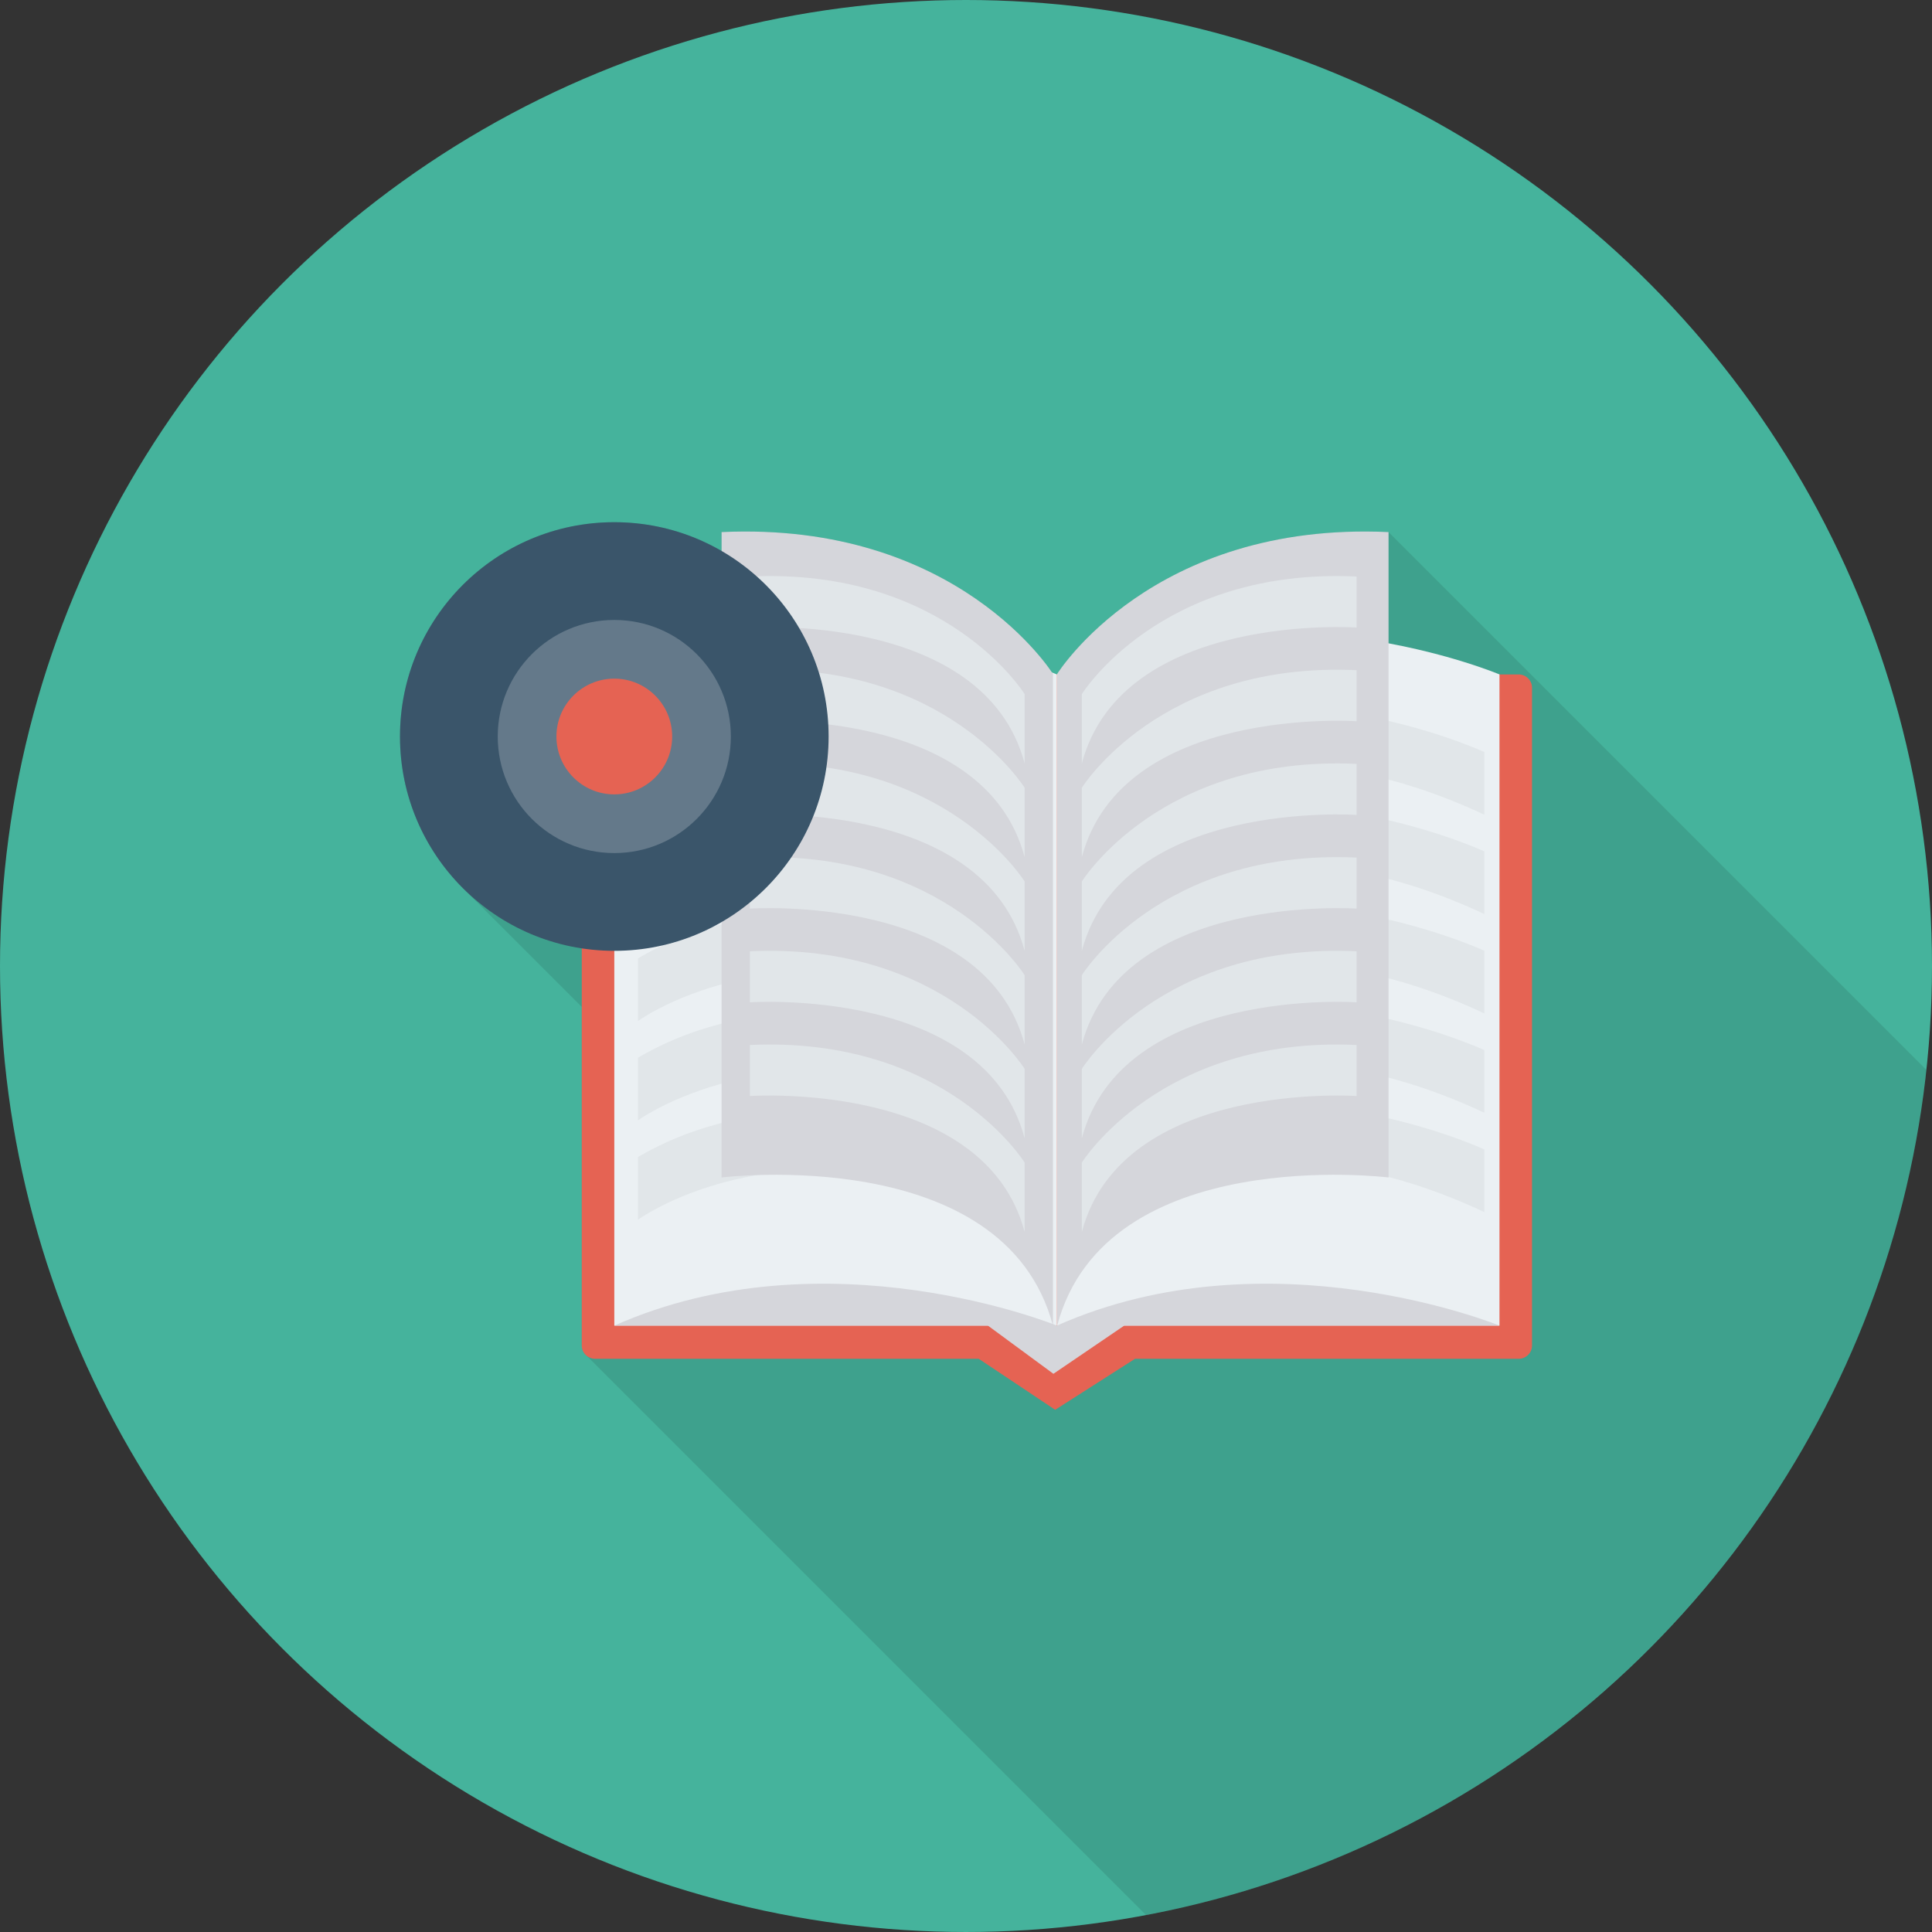 <svg xmlns="http://www.w3.org/2000/svg" xmlns:xlink="http://www.w3.org/1999/xlink" version="1.1" x="0px" y="0px" viewBox="0 0 436.907 436.907" style="enable-background:new 0 0 436.907 436.907;" xml:space="preserve">
<rect x="0" y="0" width="436.907" height="436.907" fill="#333333" stroke="none"/>
<circle style="fill:#45B39C;" cx="218.453" cy="218.453" r="218.453"/>
<g style="opacity:0.1;">
	<path d="M239.075,152.391v0.099c-0.022,0.01-0.045,0.018-0.067,0.028c0,0-0.395-0.165-1.097-0.437   c-2.229-3.34-24.155-34.088-74.733-31.756v4.317c-7.14-4.142-15.409-6.552-24.258-6.552c-26.767,0-48.466,21.699-48.466,48.466   c0,13.808,5.803,26.237,15.069,35.065l-0.064-0.009l26.103,26.103v76.578c0,0.698,0.282,1.311,0.69,1.82l-0.024,0.025l0.133,0.133   c0.072,0.079,0.142,0.151,0.222,0.222l126.57,126.57c93.663-17.658,166.205-95.051,176.479-191.118L314.011,120.325   C260.536,117.859,239.075,152.391,239.075,152.391z"/>
</g>
<path style="fill:#E56353;" d="M256.671,307.284h86.735c1.683,0,3.047-1.34,3.047-2.992V155.509c0-1.652-1.364-2.992-3.047-2.992  H134.609c-1.683,0-3.047,1.339-3.047,2.992v148.783c0,1.652,1.364,2.992,3.047,2.992h86.735l17.274,11.533"/>
<g>
	<path style="fill:#EBF0F3;" d="M339.096,152.517c0,0-51.165-21.677-100.088,0v11.33v135.932h100.088V164.367V152.517z"/>
	<path style="fill:#EBF0F3;" d="M239.008,152.517c0,0-51.165-21.677-100.088,0v11.33v135.932h100.088V164.367V152.517z"/>
</g>
<g>
	<path style="fill:#E1E6E9;" d="M335.665,170.069c0,0-49.977-23.157-89.382,0v14.171c0,0,34.92-25.576,89.382,0V170.069z"/>
	<path style="fill:#E1E6E9;" d="M335.665,192.535c0,0-49.977-23.157-89.382,0v14.171c0,0,34.92-25.576,89.382,0V192.535z"/>
	<path style="fill:#E1E6E9;" d="M335.665,215.001c0,0-49.977-23.157-89.382,0v14.171c0,0,34.92-25.576,89.382,0V215.001z"/>
	<path style="fill:#E1E6E9;" d="M335.665,237.466c0,0-49.977-23.157-89.382,0v14.171c0,0,34.92-25.576,89.382,0V237.466z"/>
	<path style="fill:#E1E6E9;" d="M335.665,259.932c0,0-49.977-23.157-89.382,0v14.171c0,0,34.92-25.576,89.382,0V259.932z"/>
	<path style="fill:#E1E6E9;" d="M233.654,171.797c0,0-49.977-23.157-89.382,0v14.171c0,0,34.92-25.576,89.382,0V171.797z"/>
	<path style="fill:#E1E6E9;" d="M233.654,194.263c0,0-49.977-23.157-89.382,0v14.171c0,0,34.92-25.576,89.382,0V194.263z"/>
	<path style="fill:#E1E6E9;" d="M233.654,216.729c0,0-49.977-23.157-89.382,0v14.171c0,0,34.92-25.576,89.382,0V216.729z"/>
	<path style="fill:#E1E6E9;" d="M233.654,239.194c0,0-49.977-23.157-89.382,0v14.171c0,0,34.92-25.576,89.382,0V239.194z"/>
	<path style="fill:#E1E6E9;" d="M233.654,261.66c0,0-49.977-23.157-89.382,0v14.171c0,0,34.92-25.576,89.382,0V261.66z"/>
</g>
<path style="fill:#D5D6DB;" d="M238.114,152.391c0,0-21.461-34.532-74.936-32.066v145.953c0,0,63.947-7.949,74.936,33.502V152.391z"/>
<g>
	<path style="fill:#E1E6E9;" d="M231.71,156.956c0,0-17.793-28.63-62.128-26.585v11.54c0,0,53.017-3.632,62.128,30.734V156.956z"/>
	<path style="fill:#E1E6E9;" d="M231.71,178.144c0,0-17.793-28.63-62.128-26.585v11.54c0,0,53.017-3.632,62.128,30.734V178.144z"/>
	<path style="fill:#E1E6E9;" d="M231.71,199.333c0,0-17.793-28.629-62.128-26.585v11.54c0,0,53.017-3.632,62.128,30.734V199.333z"/>
	<path style="fill:#E1E6E9;" d="M231.71,220.522c0,0-17.793-28.63-62.128-26.585v11.54c0,0,53.017-3.632,62.128,30.734V220.522z"/>
	<path style="fill:#E1E6E9;" d="M231.71,241.711c0,0-17.793-28.63-62.128-26.585v11.54c0,0,53.017-3.632,62.128,30.734V241.711z"/>
	<path style="fill:#E1E6E9;" d="M231.71,262.9c0,0-17.793-28.63-62.128-26.585v11.54c0,0,53.017-3.632,62.128,30.734V262.9z"/>
</g>
<path style="fill:#D5D6DB;" d="M239.075,152.391c0,0,21.461-34.532,74.936-32.066v145.953c0,0-63.947-7.949-74.936,33.502V152.391z"/>
<g>
	<path style="fill:#E1E6E9;" d="M244.653,156.956c0,0,17.793-28.63,62.128-26.585v11.54c0,0-53.016-3.632-62.128,30.734V156.956z"/>
	<path style="fill:#E1E6E9;" d="M244.653,178.144c0,0,17.793-28.63,62.128-26.585v11.54c0,0-53.016-3.632-62.128,30.734V178.144z"/>
	<path style="fill:#E1E6E9;" d="M244.653,199.333c0,0,17.793-28.629,62.128-26.585v11.54c0,0-53.016-3.632-62.128,30.734V199.333z"/>
	<path style="fill:#E1E6E9;" d="M244.653,220.522c0,0,17.793-28.63,62.128-26.585v11.54c0,0-53.016-3.632-62.128,30.734V220.522z"/>
	<path style="fill:#E1E6E9;" d="M244.653,241.711c0,0,17.793-28.629,62.128-26.585v11.54c0,0-53.016-3.632-62.128,30.734V241.711z"/>
	<path style="fill:#E1E6E9;" d="M244.653,262.9c0,0,17.793-28.63,62.128-26.585v11.54c0,0-53.016-3.632-62.128,30.734V262.9z"/>
</g>
<path style="fill:#D5D6DB;" d="M239.008,299.779c0,0-52.101-21.328-100.088,0h84.492l14.81,10.897l16.016-10.897h84.858  C339.096,299.779,286.995,278.451,239.008,299.779z"/>
<circle style="fill:#3A556A;" cx="138.919" cy="166.557" r="48.466"/>
<circle style="fill:#64798A;" cx="138.919" cy="166.557" r="26.358"/>
<circle style="fill:#E56353;" cx="138.919" cy="166.557" r="13.087"/>
<g>
</g>
<g>
</g>
<g>
</g>
<g>
</g>
<g>
</g>
<g>
</g>
<g>
</g>
<g>
</g>
<g>
</g>
<g>
</g>
<g>
</g>
<g>
</g>
<g>
</g>
<g>
</g>
<g>
</g>
</svg>
